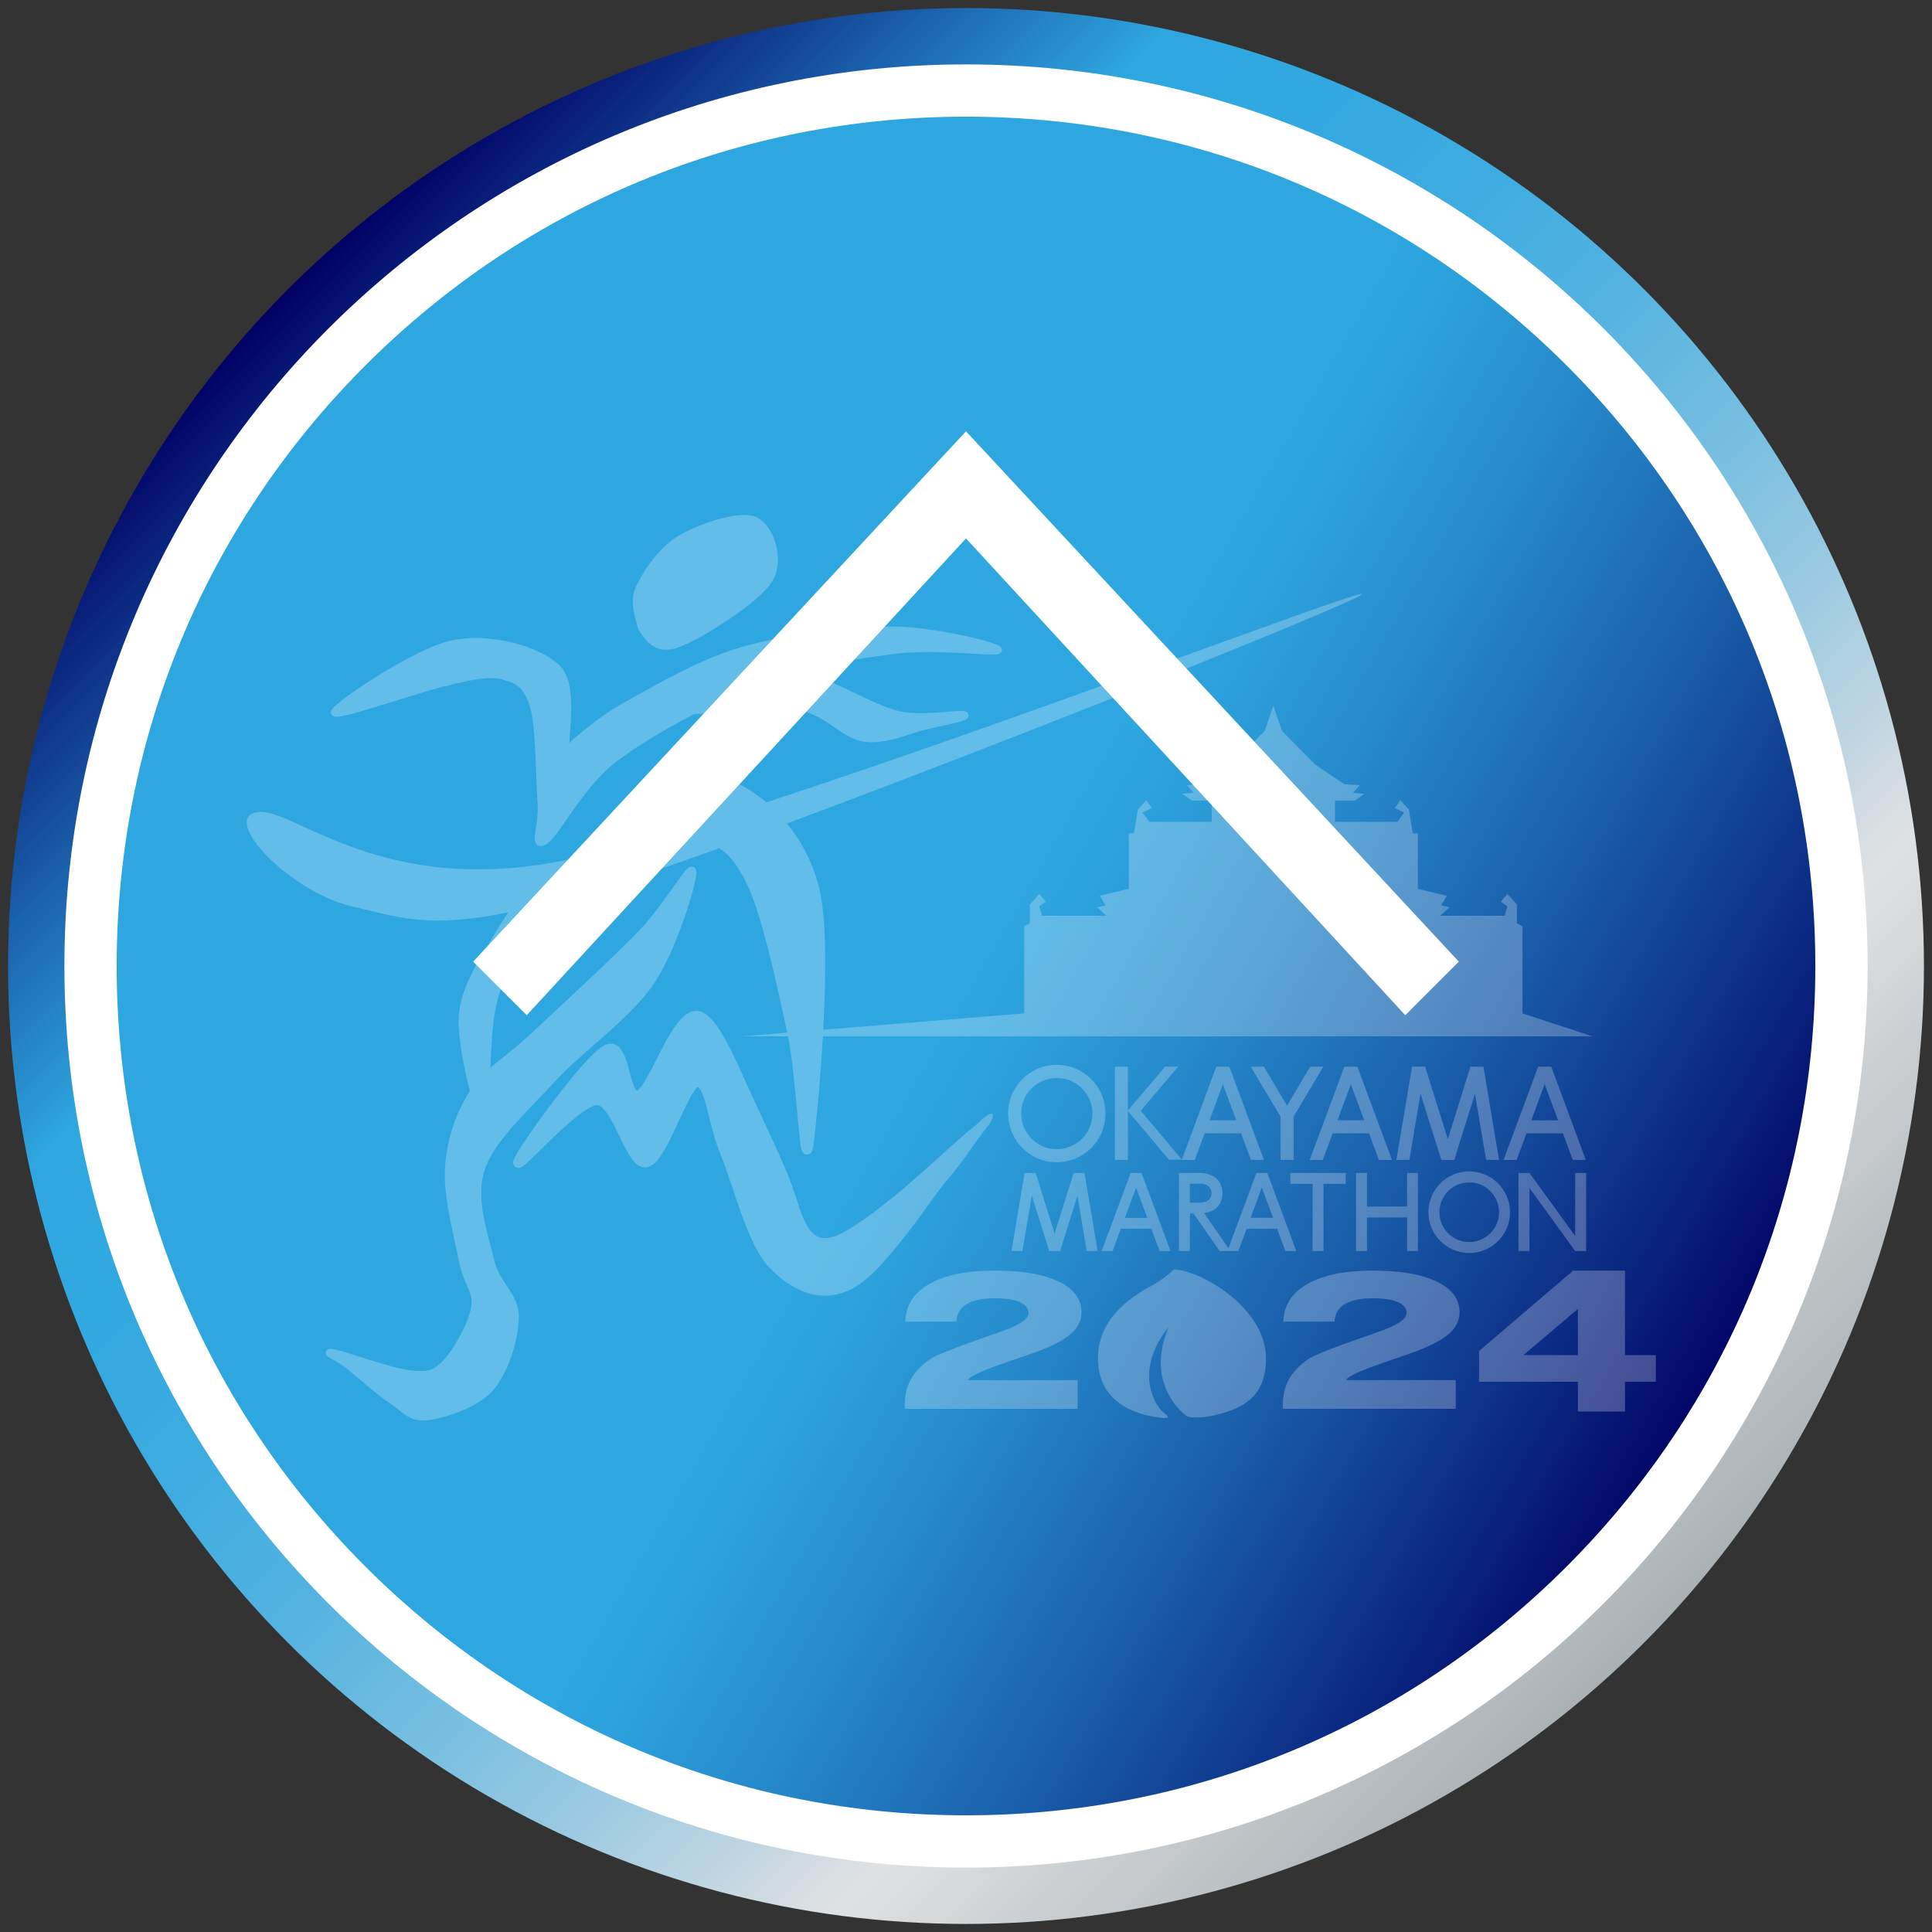 <?xml version="1.0" encoding="UTF-8"?><svg xmlns="http://www.w3.org/2000/svg" xmlns:xlink="http://www.w3.org/1999/xlink" viewBox="0 0 360 360"><rect x="0" y="0" width="360" height="360" fill="#333333" stroke="none"/><defs><style>.cls-1{fill:url(#_名称未設定グラデーション_26);}.cls-2{fill:#fff;}.cls-3{mix-blend-mode:overlay;opacity:.25;}.cls-3,.cls-4{fill:none;}.cls-5{fill:url(#_名称未設定グラデーション_21);}.cls-4{isolation:isolate;}</style><linearGradient id="_名称未設定グラデーション_26" x1="53.78" y1="53.78" x2="306.22" y2="306.22" gradientUnits="userSpaceOnUse"><stop offset="0" stop-color="#000063"/><stop offset=".23" stop-color="#2ea7e0"/><stop offset=".31" stop-color="#32a8e0"/><stop offset=".4" stop-color="#3eace0"/><stop offset=".49" stop-color="#53b3e0"/><stop offset=".57" stop-color="#70bce0"/><stop offset=".66" stop-color="#95c8e1"/><stop offset=".75" stop-color="#c3d7e1"/><stop offset=".8" stop-color="#e0e1e2"/><stop offset="1" stop-color="#aab1b5"/></linearGradient><linearGradient id="_名称未設定グラデーション_21" x1="38.75" y1="98.45" x2="321.25" y2="261.55" gradientTransform="translate(180 -74.56) rotate(45)" gradientUnits="userSpaceOnUse"><stop offset=".5" stop-color="#2ea7e0"/><stop offset=".56" stop-color="#2b9ed9"/><stop offset=".65" stop-color="#2485c7"/><stop offset=".77" stop-color="#195da9"/><stop offset=".91" stop-color="#0a2780"/><stop offset="1" stop-color="#000063"/></linearGradient></defs><g class="cls-4"><g id="_レイヤー_1"><circle class="cls-1" cx="180" cy="180" r="178.5"/><circle class="cls-5" cx="180" cy="180" r="163.13" transform="translate(-74.56 180) rotate(-45)"/><path class="cls-2" d="m180,21.74c42.27,0,82.02,16.46,111.91,46.35,29.89,29.89,46.35,69.63,46.35,111.91s-16.46,82.02-46.35,111.91c-29.89,29.89-69.63,46.35-111.91,46.35s-82.02-16.46-111.91-46.35c-29.89-29.89-46.35-69.63-46.35-111.91s16.46-82.02,46.35-111.91,69.63-46.35,111.91-46.35m0-9.74C87.22,12,12,87.22,12,180s75.22,168,168,168,168-75.22,168-168S272.78,12,180,12h0Z"/><path class="cls-2" d="m98.15,189.17l-9.98-9.98,91.83-98.82,91.83,98.82-9.98,9.98-81.85-88.84-81.85,88.84Z"/><g class="cls-3"><path class="cls-2" d="m62.17,133.49c.21.07.36.08.51.08,1.41-.03,5-1.13,9.06-2.37,4.01-1.24,8.34-2.63,10.62-3.19,3.88-.96,6.76-1.66,9.05-1.65.76,0,1.46.07,2.11.24,2.79.75,4.01,1.36,5.24,5.16,1.15,3.72,1.07,13.69,1.41,17.92.03.31.04.63.04.95,0,2.2-.55,4.29-.57,5.58,0,.29.02.56.17.87.12.3.53.59.89.59h.05c.41-.02.71-.17,1.07-.38,1.45-.95,2.97-3.54,5.18-6.61,2.17-3.07,4.87-6.53,8.1-8.95,3.69-2.77,8.86-5.88,14.22-8.67,3.76-.1,10.95-1,15.95-1,1.26,0,2.37.06,3.22.2,2.67.42,4.66,1.67,6.53,2.95,1.87,1.27,3.62,2.61,5.84,2.97.52.08,1.06.12,1.59.12,3.77-.01,7.58-1.81,10.18-2.39,1.43-.33,3.24-.7,4.72-1.05.74-.17,1.39-.33,1.88-.49.24-.08.45-.15.64-.24.09-.05.18-.1.29-.19.09-.08.29-.23.3-.61,0-.24-.13-.46-.24-.55-.11-.11-.2-.15-.28-.19-.32-.12-.52-.11-.84-.12-1.42,0-4.51.41-7.5.41-1.4,0-2.76-.09-3.86-.33-4.07-.88-9.72-4.3-13.43-5.62-2.52-.89-4.3-1.37-5.99-1.68,6.6-1.81,13.25-2.76,18.78-3.45,1.75-.22,3.78-.3,5.83-.3,4.94,0,9.99.46,12.11.46.32,0,.57,0,.8-.04.12-.02.22-.03.36-.1.11-.04.47-.22.49-.71,0,0,0-.05,0-.13v-.04c-.19-.5-.37-.48-.5-.59-.52-.29-1.45-.6-2.82-.98-4.07-1.12-11.57-2.64-17.21-2.64-7.93,0-19.31,1.42-27.5,3.7-8.24,2.3-16.22,7.13-21.42,9.94-5.3,2.86-8.19,5.61-10.16,7.12-.41.32-.73.69-.98,1.05.06-1.68.33-4.21.34-6.73-.02-2.98-.34-6.01-2.17-7.83-3.08-2.94-9.5-5.08-15.65-5.09-1.45,0-2.88.12-4.24.39-3.65.73-9.08,3.62-13.75,6.5-2.33,1.44-4.45,2.87-6.02,4.03-.78.58-1.44,1.09-1.92,1.5-.47.45-.76.62-.97,1.11h0c-.03.1-.05.2-.06.3-.02.39.35.72.54.76Z"/><path class="cls-2" d="m118.95,117.29c.57.86,1.15,1.77,1.96,2.51.79.73,1.85,1.26,3.16,1.26h.03c.77,0,1.63-.16,2.59-.53,2.09-.79,5.7-2.81,9.16-5.14,3.45-2.34,6.69-4.9,8.01-7.01.78-1.27,1.1-2.72,1.1-4.15-.03-3.39-1.68-6.74-3.99-7.88-.65-.29-1.42-.4-2.26-.4-3.67.02-9.14,2.04-12.2,3.83-3.81,2.26-6.75,6.76-8.05,9.63-.4.89-.54,1.81-.54,2.69,0,2.19.87,4.26.91,4.88l.11.31Z"/><path class="cls-2" d="m176.71,219.63c2.12-2.45,3.93-5.19,5.32-7.11.77-1.05,1.48-2,2.05-2.72.5-.61,1.19-1.9.84-2.2-.45-.39-2.02,1.01-2.24,1.25-1.16,1.2-1.51,1.23-4.1,3.52-3.86,3.43-7.46,6.87-12.27,10.78-4.77,3.91-9.38,7.06-11.57,7.45-.36.07-.7.1-.99.1-1.18-.01-1.92-.44-2.66-1.28-1.1-1.27-1.92-3.61-2.75-6.26-.84-2.64-1.99-5.46-3.24-8.21-1.62-3.57-4.38-9.41-6.8-14.81-1.21-2.71-2.43-5.25-3.64-7.29-1.23-2.03-2.35-3.57-3.79-4.25-.35-.16-.74-.25-1.11-.25-1.58.06-2.68,1.2-3.73,2.56-1.56,2.09-2.98,5.1-4.3,7.66-.66,1.28-1.28,2.45-1.85,3.31-.54.86-1.11,1.37-1.2,1.36-.02,0-.03,0-.04,0-.08-.05-.42-.49-.67-1.23-.43-1.19-.78-2.92-1.27-4.41-.26-.74-.54-1.44-.97-2.03-.4-.57-1.07-1.1-1.94-1.1-.45,0-.89.14-1.29.37-1.18.67-2.62,2.15-4.36,4.12-2.56,2.94-5.6,6.91-8.02,10.29-1.21,1.71-2.27,3.25-3.06,4.46-.39.61-.71,1.13-.94,1.55-.23.42-.38.67-.47,1.05-.03.11-.04.21-.04.29,0,.15.02.39.23.65.21.27.57.38.78.37.53-.05.6-.19.81-.3.6-.43,1.48-1.29,2.65-2.44,1.74-1.72,4.04-4,6.2-5.84,1.07-.92,2.12-1.73,3-2.28.88-.57,1.66-.85,1.95-.83h.02s.03,0,.04,0c.42,0,1.06.44,1.76,1.42,1.08,1.49,2.12,3.91,3.16,5.99.52,1.04,1.05,1.99,1.64,2.76.58.73,1.29,1.41,2.35,1.43.12,0,.24,0,.37-.03,1.41-.34,2.17-1.53,3.09-2.97,1.32-2.2,2.62-5.26,3.83-7.78.6-1.27,1.18-2.39,1.68-3.17.25-.4.49-.69.66-.86.09-.09.16-.14.2-.17h0s.03,0,.03,0c.02,0,.03-.02.15.09.46.33,1.15,2.27,1.7,4.62.6,2.36,1.25,5.19,2.3,7.71,1.15,2.74,2.39,6.95,3.85,10.98,1.46,4.05,3.08,7.92,5.25,10.2,2.84,2.94,6.35,5.28,10.4,5.28h0c1.75,0,3.56-.45,5.38-1.45,3.09-1.7,6.65-5.92,10.16-10.41,3.48-4.48,5.21-7.35,7.45-9.93Z"/><path class="cls-2" d="m92.07,234.75c-.81-3.47-2.41-8.14-2.4-12.48,0-1.52.19-2.98.66-4.34,1.8-5.36,7.8-10.65,13.08-16.4,5.14-5.65,13.59-11.35,18.17-17.85,2.23-3.18,4.25-7.86,5.74-12.05,1.48-4.21,2.42-7.76,2.45-9.09,0-.09,0-.17-.02-.25h0c-.02-.14-.06-.3-.19-.49-.13-.18-.43-.34-.66-.32-.59.06-.7.3-.96.52-.8.82-2.01,2.64-3.57,4.82-1.55,2.17-3.41,4.65-5.32,6.64-4.85,5.05-14.58,13.94-19.82,18.88-3.12,2.96-5.69,4.73-7.86,6.63.15-3.81.37-8.11.98-11.05.66-3.19,2.2-7.5,3.59-11.28,1.16-3.18,2.21-5.85,2.6-7.45,2.83-.66,5.97-1.48,9.48-2.49-.41.91-.76,1.79-1.05,2.57-.51,1.42-.83,2.5-.84,3.36.02.32,0,.72.46,1.17h0c.25.21.55.27.76.27.64-.03.96-.28,1.44-.57,1.55-1.03,4.04-3.38,6.66-5.81,2.07-1.93,4.21-3.89,5.82-5.15,3.75-1.27,8.05-2.79,12.76-4.48,1.91,1.21,3.78,3.49,5.65,7.77,2.51,5.8,5.32,18.57,7,26.59l-8.34.68h8.48c.72,3.45,1.24,8.75,1.64,13.17.2,2.23.38,4.23.54,5.7.08.73.16,1.33.24,1.78.04.23.08.41.15.6.04.1.07.2.16.34.08.12.29.43.84.46.56-.03.77-.37.85-.49.22-.42.21-.62.3-1.06.33-2.24,1.25-10.87,1.8-20.49h143.42l-13.07-4.28v-16.25l-1.04-.55v-3.51l-1.76-1.93-1.23,1.42,1.23.86-.52,1.77h-12.02l1.76-1.59-1.57-.34,1.05-1.79-5.39-1.31v-10.32h-.95l-.71-4.41-1.6-1.75-1.05,1.42,1.75.86-1.23,1.73h-11.65v-3.96h3.7l1.75-1.27-2.09-.18,1.22-1.42-2.83-.18-5.48-3.69-2.81-2.83-3.35-3.43-1.6-4.66-1.6,4.66-3.36,3.43-2.8,2.83-5.49,3.69-2.83.18,1.23,1.42-2.09.18,1.76,1.27h3.7v3.96h-11.65l-1.23-1.73,1.75-.86-1.05-1.42-1.6,1.75-.71,4.41h-.96v10.32l-5.39,1.31,1.05,1.79-1.57.34,1.75,1.59h-12.01l-.52-1.77,1.23-.86-1.23-1.42-1.76,1.93v3.51l-1.05.55v16.25l-37.44,3.05c.22-4.11.37-8.35.37-12.32,0-5.59-.28-10.62-1.11-14.03-1.17-4.8-3.39-8.85-6.03-12.09,44.24-16.42,108.31-42.18,107.14-42.76-.01-.02-.03-.02-.06-.02-2.54,0-65.1,23.88-110.92,38.84-2.82-2.4-5.79-4.01-8.33-4.71-.68-.19-1.37-.28-2.07-.28-3.19.01-6.44,1.7-9.44,3.83-3,2.14-5.75,4.78-7.81,6.85-.92.93-1.83,2.12-2.71,3.43-2.87.74-5.47,1.35-7.72,1.79-19.33,3.82-32.88.03-42.2-3.77-7.24-2.95-11.92-5.89-14.78-5.28-6.53,1.42,6.42,14.9,17.84,17.52,8.57,1.98,13.84,4.22,29.17,1.13-.08.11-.15.2-.23.31-.92,1.31-1.87,2.82-2.6,4.11-1.91,3.42-5.94,8.97-6.42,14.68-.03.35-.04.74-.04,1.13,0,3.02.73,7.28,1.56,10.84.18.77.37,1.51.56,2.19-2.71,4.22-4.31,9.05-4.66,14.35-.03.4-.04.82-.04,1.24,0,5.3,1.9,12.19,2.64,16.15.37,2,1,3.38,1.5,4.53.51,1.15.87,2,.87,3.08,0,.28-.03.57-.08.9-.45,2.93-3.39,8.17-5.28,10.06-1.54,1.53-2.17,1.85-4.02,1.89-.56,0-1.22-.04-2.02-.12-1.61-.16-4.74-1.06-7.64-1.97-2.93-.9-5.58-1.8-6.7-1.98-.23-.03-.4-.06-.56-.06-.1,0-.19,0-.34.05-.13.01-.53.28-.53.71.08.57.28.55.36.67.34.26.85.51,1.49.89.63.35,1.35.79,1.91,1.24,1.79,1.45,5.58,4.87,8.11,6.53,1.06.69,1.88,1.47,2.81,2.12.92.64,2,1.15,3.41,1.15h.03c.27,0,.55-.02.83-.05,3.23-.41,9.25-2.26,12.24-5.6,2.9-3.34,4.75-9.58,4.78-13.73,0-2.2-1-3.82-2.02-5.37-1.03-1.56-2.1-3.08-2.6-5.23Z"/><polygon class="cls-2" points="212.57 206.97 219.53 198.76 217.1 198.76 210.17 206.93 210.17 198.76 207.74 198.76 207.74 216.13 210.17 216.13 210.17 207.02 217.81 216.09 220.23 216.09 220.23 216.08 212.57 206.97"/><path class="cls-2" d="m291.22,211.18l1.84,4.95h2.43l-6.44-17.37h-2.43l-6.45,17.37h2.43l1.84-4.95h6.78Zm-3.39-9.15l2.49,6.72h-4.99l2.5-6.72Z"/><polygon class="cls-2" points="241.04 216.13 241.04 208.07 246.58 198.76 244.15 198.76 239.82 206.02 235.5 198.76 233.06 198.76 238.61 208.07 238.61 216.13 241.04 216.13"/><polygon class="cls-2" points="284.99 221.36 293.51 233.11 295.55 233.11 295.55 218.56 293.51 218.56 293.51 230.31 284.99 218.56 282.95 218.56 282.95 233.11 284.99 233.11 284.99 221.36"/><polygon class="cls-2" points="264.21 233.11 264.21 218.56 262.19 218.56 262.19 224.82 254.72 224.82 254.72 218.56 252.68 218.56 252.68 233.11 254.72 233.11 254.72 226.85 262.19 226.85 262.19 233.11 264.21 233.11"/><polygon class="cls-2" points="246.61 233.11 246.61 220.59 250.76 220.59 250.76 218.56 240.43 218.56 240.43 220.59 244.58 220.59 244.58 233.11 246.61 233.11"/><path class="cls-2" d="m222.64,216.13l1.83-4.95h6.78l1.84,4.95h2.43l-6.45-17.37h-2.43l-6.42,17.33h.01s-.01.01-.01.01v.03s2.42,0,2.42,0Zm5.23-14.1l2.49,6.72h-4.98l2.49-6.72Z"/><polygon class="cls-2" points="202.09 218.56 202.08 218.56 200.05 218.56 200.05 218.56 200.05 218.57 196.51 229.86 192.98 218.56 192.97 218.56 190.94 218.56 190.92 218.56 188.48 233.11 190.52 233.11 192.26 222.76 195.5 233.11 197.54 233.11 200.76 222.8 202.49 233.11 204.53 233.11 202.08 218.57 202.09 218.56"/><path class="cls-2" d="m281.37,225.88c0-4.2-3.41-7.61-7.6-7.61s-7.6,3.41-7.6,7.61,3.4,7.6,7.6,7.6,7.6-3.4,7.6-7.6Zm-7.6,5.56c-3.08,0-5.56-2.49-5.56-5.56s2.49-5.56,5.56-5.56,5.56,2.5,5.56,5.56-2.49,5.56-5.56,5.56Z"/><path class="cls-2" d="m241.54,233.11l-5.39-14.55h0s-2.04,0-2.04,0h0s-5.2,14.01-5.2,14.01l-4.54-6.51c1.31-.2,3.41-.95,3.41-3.72,0-4.03-4.43-3.78-4.43-3.78h-3.67v14.55h2.04v-6.99h.67l4.87,6.99h3.49l1.54-4.14h5.69l1.53,4.14h2.03Zm-17.85-9.02h-1.98v-3.51h1.98s2.05-.11,2.05,1.75-2.05,1.75-2.05,1.75Zm9.34,2.83l2.09-5.63,2.09,5.63h-4.17Z"/><path class="cls-2" d="m208.86,228.97h5.68l1.54,4.14h2.03l-5.4-14.55h0s-2.03,0-2.03,0h0s-5.4,14.55-5.4,14.55h2.03l1.54-4.14Zm2.84-7.67l2.09,5.63h-4.18l2.09-5.63Z"/><polygon class="cls-2" points="268.56 216.13 268.56 216.13 270.98 216.13 274.84 203.83 276.91 216.13 279.33 216.13 276.42 198.78 276.42 198.76 276.42 198.76 274 198.76 273.98 198.76 273.99 198.78 269.78 212.25 265.55 198.76 265.54 198.76 263.13 198.76 263.11 198.76 260.19 216.13 262.62 216.13 264.69 203.77 268.56 216.13"/><path class="cls-2" d="m196.92,198.42c-5.01,0-9.07,4.06-9.07,9.07s4.06,9.08,9.07,9.08,9.07-4.07,9.07-9.08-4.07-9.07-9.07-9.07Zm0,15.71c-3.66,0-6.64-2.97-6.64-6.64s2.98-6.63,6.64-6.63,6.64,2.97,6.64,6.63-2.97,6.64-6.64,6.64Z"/><path class="cls-2" d="m256.94,216.13h2.43l-6.44-17.37h-2.43l-6.45,17.37h2.43l1.84-4.95h6.78l1.84,4.95Zm-7.72-7.38l2.49-6.72,2.49,6.72h-4.98Z"/><path class="cls-2" d="m187.86,253.73c1.97-.67,3.53-1.21,4.69-1.62,3.21-1.15,5.51-2.31,6.89-3.48,1.39-1.18,2.08-2.54,2.08-4.1,0-2.46-1.41-4.36-4.25-5.73-2.83-1.36-6.82-2.04-11.97-2.04s-9.25.83-12.15,2.5c-2.91,1.67-4.39,4.01-4.46,7.01h9.53c.07-1.45.69-2.53,1.88-3.26,1.18-.72,2.93-1.09,5.25-1.09,2.06,0,3.62.23,4.69.71,1.08.48,1.61,1.16,1.61,2.07,0,1.11-1.75,2.26-5.23,3.46-.31.11-.55.19-.7.25l-.7.24c-6.89,2.4-10.81,3.94-11.76,4.64-1.62,1.14-2.81,2.38-3.55,3.74-.74,1.35-1.12,2.93-1.12,4.72v.76h32.21v-5.34h-20.44c.27-.69,2.77-1.83,7.51-3.44Z"/><path class="cls-2" d="m218.71,236.56s-1.31,1.43-3.85,2.85c-2.5,1.39-10.39,5.52-10.26,13.77,0,7.93,6.68,10.4,11.35,10.93,0,0,2.9.61,1-.8-1.96-1.44-5.6-8.08.76-15.96-4.25,10.35,2.43,15.79,3.28,16.42.92.69,4.32.16,4.32.16,6.16-1.25,10.59-3.55,10.59-10.76,0-9.72-12.6-16.62-17.2-16.62Z"/><path class="cls-2" d="m258.31,253.73c1.97-.67,3.53-1.21,4.69-1.62,3.21-1.15,5.51-2.31,6.89-3.48,1.39-1.18,2.08-2.54,2.08-4.1,0-2.46-1.41-4.36-4.25-5.73-2.84-1.36-6.82-2.04-11.97-2.04s-9.25.83-12.15,2.5c-2.91,1.67-4.39,4.01-4.46,7.01h9.53c.07-1.45.69-2.53,1.88-3.26,1.18-.72,2.93-1.09,5.25-1.09,2.06,0,3.62.23,4.69.71,1.08.48,1.61,1.16,1.61,2.07,0,1.11-1.75,2.26-5.23,3.46-.31.1-.55.19-.7.25l-.7.24c-6.89,2.4-10.81,3.94-11.76,4.64-1.62,1.14-2.81,2.38-3.55,3.74-.74,1.35-1.12,2.93-1.12,4.72v.76h32.22v-5.34h-20.44c.27-.69,2.77-1.83,7.51-3.44Z"/><path class="cls-2" d="m302.79,252.51v-15.75h-9.66l-17.53,14.98v5.72h18.42v5.56h8.77v-5.56h5.75v-4.95h-5.75Zm-8.77,0h-10.16l10.16-8.61v8.61Z"/></g></g></g></svg>